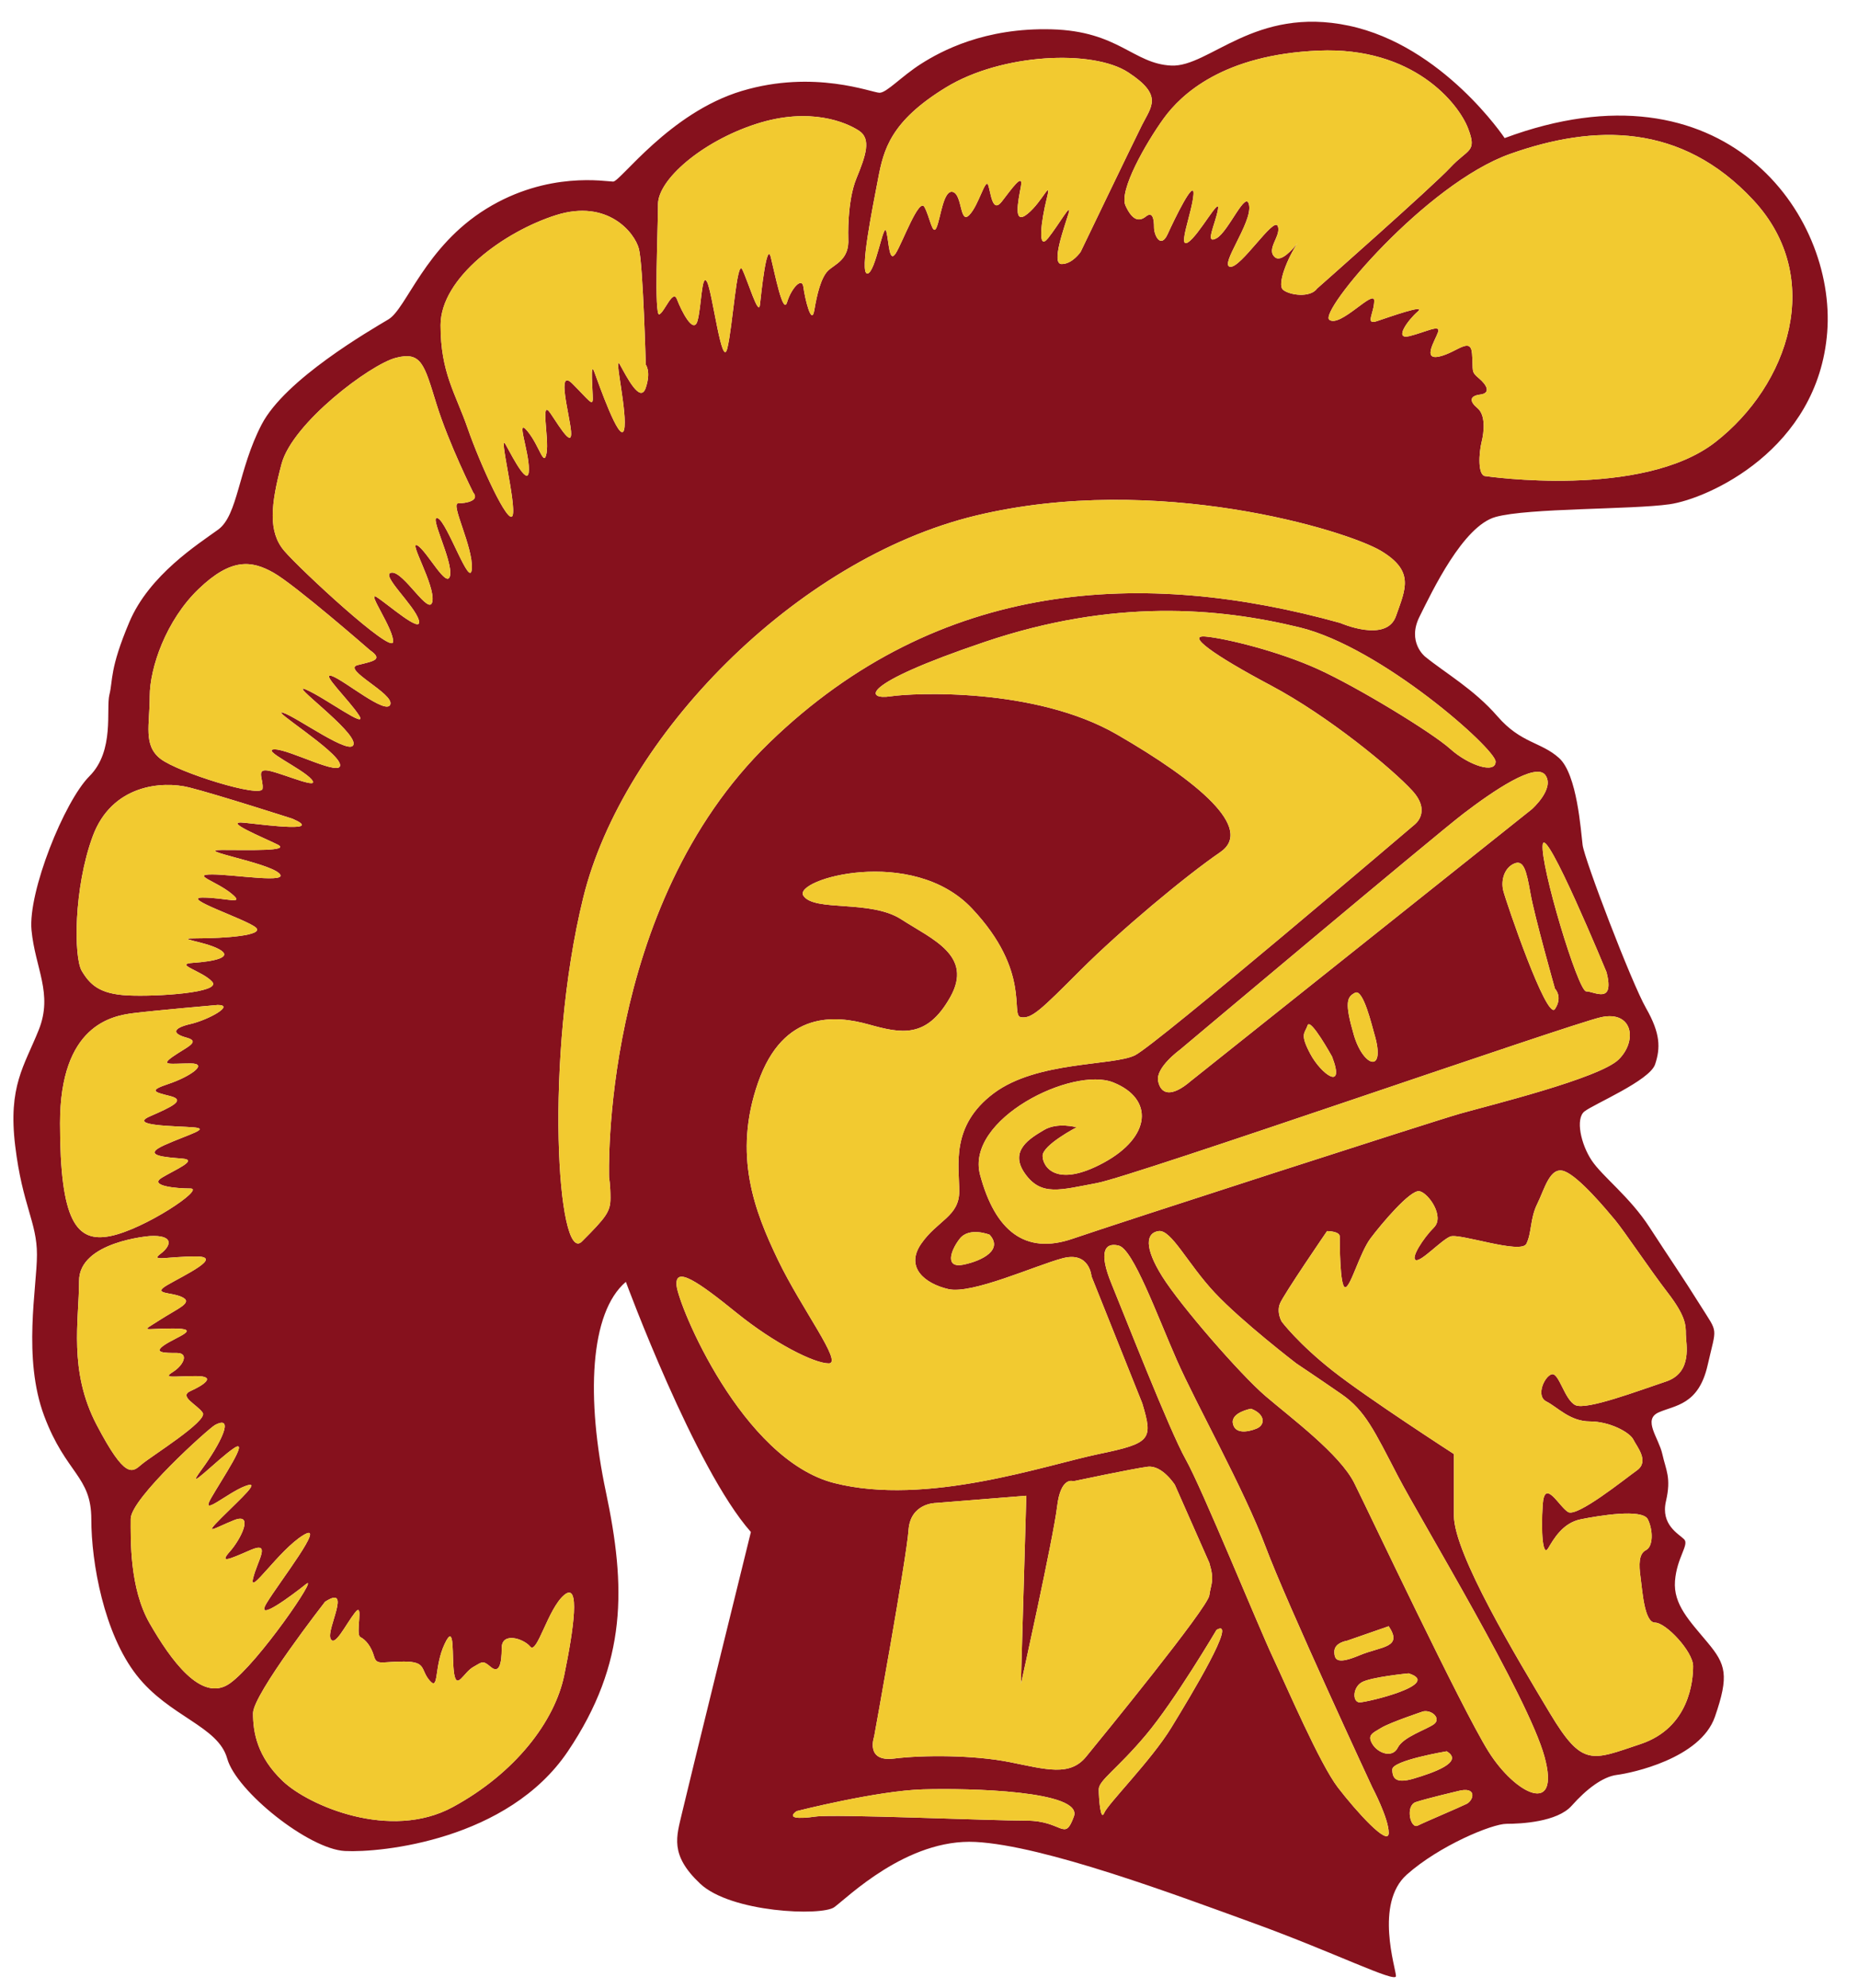 <?xml version="1.0" encoding="utf-8"?>
<!-- Generator: Adobe Illustrator 17.0.0, SVG Export Plug-In . SVG Version: 6.00 Build 0)  -->
<!DOCTYPE svg PUBLIC "-//W3C//DTD SVG 1.1//EN" "http://www.w3.org/Graphics/SVG/1.1/DTD/svg11.dtd">
<svg version="1.1" id="Layer_2" xmlns="http://www.w3.org/2000/svg" xmlns:xlink="http://www.w3.org/1999/xlink" x="0px" y="0px"
	 width="187px" height="200px" viewBox="0 0 187 200" style="enable-background:new 0 0 187 200;" xml:space="preserve">
<path id="color2" style="fill:#86111D;" d="M151.438,13.893c0,0-6.2-9.301-15.685-11.307c-9.482-2.006-14.041,4.194-17.872,4.012
	c-3.829-0.182-5.289-3.465-12.036-3.648c-6.747-0.182-11.124,2.19-13.131,3.466c-2.006,1.276-3.465,2.918-4.194,2.918
	c-0.73,0-6.565-2.371-13.859-0.183c-7.295,2.189-12.22,9.119-12.949,9.119c-0.729,0-6.564-1.094-12.766,2.735
	c-6.201,3.83-8.024,10.03-9.848,11.125c-1.823,1.094-10.394,6.018-12.765,10.577c-2.372,4.56-2.371,9.119-4.377,10.578
	c-2.006,1.458-6.931,4.559-8.937,9.301c-2.005,4.741-1.641,5.837-2.005,7.295c-0.365,1.459,0.546,5.654-2.006,8.206
	C6.454,80.64,2.807,89.758,3.171,93.587c0.365,3.831,2.188,6.383,0.729,10.031c-1.458,3.647-3.1,5.653-2.37,11.673
	c0.73,6.016,2.189,7.658,2.189,10.941c0,3.282-1.459,10.395,0.73,16.232c2.188,5.834,4.741,6.018,4.741,10.395
	c0,4.376,1.276,11.489,4.56,15.684c3.282,4.194,8.206,5.106,9.118,8.39c0.912,3.282,8.207,9.118,11.854,9.3
	c3.648,0.183,16.414-1.095,22.432-10.03c6.019-8.937,5.836-16.596,3.831-26.079c-2.007-9.482-1.642-18.054,2.005-21.155
	c0,0,6.93,18.785,12.584,25.168c0,0-6.383,25.895-6.931,28.268c-0.547,2.369-1.276,4.191,1.823,7.112
	c3.101,2.918,12.22,3.283,13.496,2.37c1.277-0.912,7.295-6.93,14.226-6.566c6.93,0.366,20.061,5.289,28.085,8.206
	c8.022,2.918,14.226,6.019,14.226,5.29c0-0.73-2.189-7.295,1.093-10.214c3.284-2.916,8.572-5.105,10.03-5.105
	c1.46,0,5.108-0.183,6.564-1.824c1.46-1.642,3.101-2.918,4.56-3.1c1.459-0.182,8.391-1.641,9.85-5.836
	c1.458-4.194,1.095-5.288-0.732-7.478c-1.822-2.188-3.464-3.828-3.282-6.2c0.184-2.37,1.46-3.648,0.914-4.194
	c-0.549-0.548-2.372-1.459-1.823-3.829c0.547-2.373-0.003-3.1-0.366-4.742c-0.366-1.643-2.007-3.464-0.366-4.194
	c1.642-0.729,4.014-0.729,4.924-4.742c0.913-4.013,1.095-3.101-0.727-6.018c-1.825-2.919-3.101-4.741-5.108-7.843
	c-2.004-3.101-4.74-5.106-5.835-6.748c-1.094-1.641-1.643-4.194-0.73-4.923c0.913-0.73,6.568-3.101,7.114-4.741
	c0.547-1.643,0.546-3.101-0.912-5.654c-1.46-2.554-6.199-14.953-6.383-16.413c-0.183-1.459-0.548-7.112-2.371-8.753
	c-1.822-1.641-3.829-1.46-6.199-4.195c-2.372-2.735-5.29-4.377-7.297-6.018c0,0-1.823-1.458-0.547-4.012
	c1.276-2.554,4.376-9.119,7.66-10.03c3.282-0.912,13.677-0.73,17.508-1.277c3.828-0.547,14.954-5.471,15.865-17.324
	C184.811,21.553,173.504,5.686,151.438,13.893z M132.7,5.093c9.575-0.41,14.088,5.334,15.045,7.796c0.957,2.462,0,2.052-1.778,3.967
	c-1.778,1.915-13.404,12.173-13.404,12.173c-0.685,0.957-2.735,0.684-3.418,0.137c-0.677-0.54,0.515-3.341,1.466-4.728
	c-0.52,0.666-1.68,1.968-2.288,1.446c-0.957-0.82,0.684-2.188,0.273-3.146c-0.409-0.957-3.693,4.24-4.787,4.104
	c-1.094-0.137,2.188-4.377,1.915-6.155c-0.273-1.778-2.051,2.599-3.283,3.282c-1.23,0.684-0.137-1.368,0.138-2.872
	c0.273-1.504-1.915,2.599-3.01,3.283c-1.094,0.684,0.411-3.009,0.548-4.787c0.137-1.778-1.914,2.461-2.599,3.966
	c-0.684,1.505-1.369,0.137-1.369-0.684c0-0.821-0.136-1.642-0.819-1.094c-0.684,0.547-1.368,0.41-2.052-1.094
	c-0.685-1.505,2.052-6.292,3.829-8.754C118.885,9.47,123.124,5.503,132.7,5.093z M95.223,8.786
	c5.608-3.419,14.771-3.83,18.327-1.504c3.557,2.325,2.326,3.419,1.369,5.334c-0.958,1.915-6.155,12.72-6.155,12.72
	s-0.821,1.231-1.914,1.231c-1.096,0,0.273-3.693,0.683-5.061c0.41-1.368-0.957,1.094-2.052,2.462
	c-1.095,1.368-0.685-1.778-0.137-3.966c0.548-2.188-0.41,0.273-1.915,1.504c-1.504,1.231-0.957-1.231-0.683-2.735
	c0.272-1.505-0.959,0.273-1.916,1.504c-0.958,1.231-1.094-0.821-1.369-1.642c-0.272-0.82-0.956,2.052-1.914,3.009
	c-0.957,0.958-0.684-2.051-1.641-2.325c-0.958-0.273-1.231,2.599-1.641,3.556c-0.411,0.958-0.684-1.094-1.23-2.051
	c-0.547-0.958-2.189,3.556-2.873,4.65c-0.684,1.095-0.684-1.094-0.958-2.188c-0.274-1.094-1.095,4.24-1.915,4.24
	c-0.821,0,0.547-6.702,1.094-9.574C88.931,15.078,89.614,12.205,95.223,8.786z M66.226,20.549c0-2.461,4.377-6.292,9.848-8.069
	c5.471-1.778,9.165-0.137,10.395,0.683c1.231,0.821,0.684,2.462-0.274,4.788c-0.957,2.325-0.82,6.018-0.82,6.018
	c0.137,2.188-1.368,2.599-2.052,3.283c-0.683,0.684-1.094,2.325-1.367,3.967c-0.274,1.641-0.958-1.232-1.094-2.326
	c-0.138-1.094-1.231,0.137-1.642,1.505c-0.411,1.368-1.231-2.873-1.642-4.514c-0.41-1.641-0.958,3.557-1.094,4.787
	c-0.137,1.231-1.231-2.462-1.778-3.557c-0.547-1.094-0.958,5.745-1.505,7.934c-0.547,2.188-1.504-5.745-2.051-6.702
	c-0.547-0.957-0.547,2.599-0.958,3.967c-0.411,1.367-1.641-1.094-2.052-2.188c-0.41-1.094-1.231,1.231-1.778,1.504
	C65.815,31.901,66.226,23.011,66.226,20.549z M55.967,21.643c5.198-1.641,7.933,1.778,8.343,3.42
	c0.411,1.641,0.684,11.626,0.684,11.626s0.548,0.684,0,2.325c-0.547,1.642-1.914-1.094-2.599-2.325
	c-0.684-1.232,0.821,5.061,0.411,6.565c-0.411,1.504-2.599-4.787-3.009-5.882c-0.41-1.094-0.137,1.915-0.137,2.735
	c0,0.82-0.41,0.137-2.051-1.504c-1.642-1.642-0.274,3.146-0.137,4.787c0.137,1.642-0.958-0.136-2.052-1.778
	c-1.094-1.641-0.137,2.462-0.41,3.967c-0.273,1.504-0.684-0.684-1.915-2.189c-1.231-1.505,0.137,1.915,0.137,3.83
	c0,1.915-1.504-0.958-2.325-2.462c-0.821-1.504,1.094,6.018,0.684,7.113c-0.41,1.094-3.283-5.198-4.513-8.754
	c-1.231-3.556-2.736-5.607-2.736-10.395C44.341,27.935,50.77,23.285,55.967,21.643z M28.338,46.673
	c1.094-4.104,8.891-9.984,11.49-10.668c2.599-0.684,2.872,0.684,4.103,4.65c1.232,3.967,3.693,8.89,3.693,8.89
	c0.684,0.821-0.684,1.094-1.504,1.094c-0.821,0,1.504,4.377,1.367,6.566c-0.136,2.188-2.461-4.65-3.419-5.061
	c-0.958-0.411,1.504,4.24,1.231,5.745c-0.273,1.504-2.325-2.462-3.283-3.009c-0.958-0.547,1.778,3.966,1.504,5.608
	c-0.273,1.642-2.872-3.009-4.103-2.873c-1.231,0.137,2.325,3.283,2.736,4.787c0.41,1.505-3.146-1.641-4.24-2.325
	c-1.094-0.684,1.778,3.282,1.641,4.514c-0.137,1.231-9.301-7.249-10.942-9.164C26.971,53.512,27.244,50.776,28.338,46.673z
	 M15.071,70.062c0-2.872,1.641-7.66,4.924-10.805c3.282-3.147,5.334-2.873,7.522-1.642c2.189,1.231,9.711,7.797,9.711,7.797
	c1.368,0.957,0.411,1.094-1.231,1.504c-1.641,0.411,3.693,2.873,3.282,3.967c-0.41,1.094-4.65-2.462-5.881-2.873
	c-1.231-0.41,1.778,2.462,2.736,3.967c0.958,1.504-3.419-1.778-5.334-2.599c-1.915-0.821,4.924,4.104,4.787,5.471
	c-0.136,1.368-5.744-2.736-7.112-3.146c-1.368-0.411,5.471,3.83,5.745,5.197c0.273,1.368-5.061-1.504-6.566-1.504
	c-1.504,0,2.735,1.915,3.693,3.009c0.958,1.094-2.462-0.41-4.104-0.82c-1.641-0.41-0.684,0.82-0.821,1.778
	c-0.136,0.958-8.479-1.641-10.258-3.008C14.388,74.986,15.071,72.934,15.071,70.062z M9.327,84.15
	c1.915-5.197,6.976-5.608,9.711-4.924c2.735,0.684,10.394,3.146,10.394,3.146c3.146,1.368-2.324,0.684-4.787,0.41
	c-2.462-0.273,1.915,1.505,3.283,2.188c1.368,0.684-2.735,0.547-5.608,0.547c-2.872,0,4.513,1.23,5.745,2.325
	c1.231,1.095-4.514,0.137-6.703,0.137s0.411,0.684,1.914,1.914c1.505,1.231-0.546,0.411-2.872,0.411
	c-2.326,0,4.376,2.188,5.334,3.009c0.958,0.821-3.283,1.094-5.881,1.094c-2.599,0,0.684,0.274,2.188,1.095
	c1.505,0.82-0.546,1.232-2.599,1.368c-2.051,0.136,0.958,0.82,1.915,1.914c0.957,1.094-5.608,1.505-8.48,1.367
	c-2.872-0.136-3.83-1.094-4.65-2.461C7.412,96.323,7.412,89.348,9.327,84.15z M13.43,101.932c2.188-0.274,8.48-0.821,8.48-0.821
	c1.778,0-0.958,1.506-2.736,1.915c-1.778,0.411-1.914,0.957-0.41,1.368c1.504,0.41,0,0.957-1.368,1.914
	c-1.368,0.958-0.137,0.685,1.778,0.685c1.915,0-0.136,1.367-2.188,2.052c-2.052,0.683-1.505,0.82,0.137,1.23
	c1.641,0.411,0.137,1.094-2.052,2.052c-2.188,0.957,2.599,0.957,4.377,1.094c1.778,0.138-0.41,0.684-2.872,1.779
	c-2.462,1.094,0.136,1.23,1.778,1.367c1.641,0.137-0.684,1.095-2.052,1.915c-1.368,0.82,1.368,1.094,2.872,1.094
	c1.504,0-4.65,4.104-8.07,4.787c-3.419,0.684-5.061-1.504-5.061-11.352C6.043,103.162,11.241,102.206,13.43,101.932z M9.736,143.374
	c-2.872-5.471-1.778-10.531-1.778-14.498s7.112-4.514,7.112-4.514c2.462-0.136,2.189,0.957,1.095,1.778
	c-1.095,0.82,0.684,0.273,3.556,0.273c2.872,0-1.232,1.916-2.873,2.873c-1.641,0.957,0.411,0.683,1.505,1.23
	c1.094,0.547-0.41,1.094-2.326,2.325c-1.915,1.231-1.641,0.821,1.368,0.821c3.009,0,0.41,0.821-0.821,1.642
	c-1.231,0.819,0,0.819,1.23,0.819c1.232,0,0.684,1.231-0.41,1.916c-1.094,0.684,0.137,0.41,2.325,0.41s0.684,0.957-0.547,1.505
	c-1.23,0.547,0.684,1.366,1.232,2.186c0.547,0.821-5.198,4.377-6.155,5.198C13.293,148.162,12.609,148.846,9.736,143.374z
	 M23.141,169.362c-2.872,2.052-6.018-2.462-8.07-6.02c-2.051-3.556-1.914-8.479-1.914-10.531c0-2.051,7.876-9.115,8.48-9.438
	c2.052-1.094,0.546,1.916-1.368,4.514c-1.915,2.6,1.642-1.094,3.283-2.188c1.642-1.095-1.231,3.145-2.325,5.061
	c-1.094,1.913,1.641-0.547,3.419-1.231c1.778-0.684-0.41,1.231-2.325,3.145c-1.914,1.916-0.82,1.096,1.231,0.275
	c2.052-0.821,0.684,1.915-0.41,3.146c-1.095,1.232-0.137,0.821,2.052-0.136c2.188-0.958,0.684,1.094,0.273,2.87
	c-0.411,1.779,2.599-2.87,5.061-4.376c2.461-1.504-2.462,4.787-3.693,6.84c-1.23,2.05,2.599-0.821,3.967-1.915
	C32.168,158.283,26.014,167.312,23.141,169.362z M56.788,168.542c-0.957,4.65-4.924,9.849-11.216,13.267
	c-6.292,3.42-14.498-0.137-17.097-2.598c-2.599-2.463-3.009-4.926-3.009-6.84c0-1.915,7.249-11.215,7.249-11.215
	c2.736-1.778,0.137,2.735,0.547,3.692c0.41,0.957,1.504-1.368,2.462-2.599c0.957-1.23,0,2.189,0.547,2.462
	c0.548,0.272,1.094,0.958,1.368,1.914c0.273,0.958,0.684,0.548,3.009,0.548c2.325,0,1.642,0.821,2.599,1.915
	c0.958,1.094,0.41-1.367,1.504-3.693c1.095-2.325,0.684,1.368,0.958,3.01c0.274,1.642,0.958-0.137,1.915-0.684
	c0.957-0.548,0.957-0.685,1.778,0c0.82,0.684,1.094-0.273,1.094-1.916c0-1.642,2.188-0.957,2.872-0.136
	c0.684,0.821,1.778-3.83,3.419-5.198C58.43,159.104,57.746,163.892,56.788,168.542z M61.302,118.481c0,0,0.137,0.683,0.137,2.052
	c0,1.367-0.41,1.915-2.873,4.376c-2.461,2.463-3.829-18.464,0.137-34.604c3.966-16.14,21.337-34.058,39.529-38.435
	c18.191-4.377,37.339,1.504,40.759,3.556c3.42,2.052,2.463,3.831,1.506,6.565c-0.958,2.736-5.609,0.685-5.609,0.685
	c-19.695-5.472-40.349-4.514-57.446,12.036C60.344,91.263,61.302,118.481,61.302,118.481z M108.08,182.767
	c-0.957,2.598-1.095,0.411-4.787,0.411c-3.694,0-19.286-0.684-21.202-0.411c-1.914,0.273-2.872,0.137-1.914-0.547
	c0,0,8.07-2.053,12.721-2.189C97.547,179.894,109.037,180.167,108.08,182.767z M101.65,177.295
	c-3.647-0.729-8.752-0.729-11.671-0.363c-2.917,0.362-2.006-2.188-2.006-2.188s3.283-18.055,3.465-20.79
	c0.184-2.736,2.736-2.736,2.736-2.736l9.119-0.73l-0.547,18.966c0,0,3.281-14.772,3.646-17.871c0.365-3.101,1.641-2.554,1.641-2.554
	s6.019-1.276,7.478-1.459c1.458-0.183,2.735,1.824,2.735,1.824l3.466,7.841c0.546,1.824,0.181,2.006,0,3.284
	c-0.183,1.274-10.762,14.225-12.402,16.229C107.669,178.754,105.299,178.025,101.65,177.295z M117.882,173.829
	c-2.006,3.283-6.383,7.661-6.748,8.573c-0.363,0.91-0.546-1.46-0.546-2.372c0-0.911,1.823-2.005,4.741-5.471
	c2.917-3.465,7.111-10.577,7.111-10.577C124.63,162.706,119.888,170.548,117.882,173.829z M134.66,179.85
	c-1.824-2.373-5.107-10.03-6.564-13.132c-1.459-3.101-7.112-16.961-8.754-19.878c-1.642-2.916-6.202-14.591-7.478-17.689
	c-1.276-3.1-0.73-4.194,0.729-3.831c1.459,0.365,3.83,6.93,5.836,11.49c2.006,4.559,6.748,12.947,8.937,18.783
	c2.188,5.838,10.761,24.257,10.761,24.257s1.642,3.101,1.642,4.559C139.768,185.867,136.483,182.22,134.66,179.85z M124.081,143.19
	c-0.182-1.092,1.825-1.458,1.825-1.458c1.459,0.548,1.459,1.642,0.548,2.006C125.542,144.106,124.266,144.286,124.081,143.19z
	 M136.85,166.535c-2.189,0.914-2.554,0.547-2.554-0.365c0-0.911,1.275-1.094,1.275-1.094l4.196-1.459
	C141.227,165.806,139.037,165.623,136.85,166.535z M141.771,168.359c3.467,1.094-4.191,2.918-4.922,2.918s-0.73-1.458,0.183-2.006
	C137.944,168.724,141.771,168.359,141.771,168.359z M138.126,175.472c-0.546-0.912,0-1.095,0.911-1.643
	c0.911-0.546,4.194-1.642,4.194-1.642c0.911-0.181,1.823,0.731,1.095,1.279c-0.731,0.546-3.101,1.276-3.647,2.37
	C140.13,176.932,138.674,176.385,138.126,175.472z M140.13,178.025c0-0.911,5.472-1.824,5.472-1.824
	c1.825,1.094-1.457,2.189-3.282,2.735C140.497,179.484,140.13,178.937,140.13,178.025z M147.609,181.49
	c-0.732,0.365-4.196,1.823-4.925,2.188c-0.731,0.365-1.276-2.006-0.182-2.37c1.095-0.365,4.193-1.094,4.193-1.094
	C148.702,179.666,148.338,181.124,147.609,181.49z M149.798,176.201c-2.736-4.377-12.037-24.073-13.497-26.99
	c-1.458-2.918-6.381-6.565-8.936-8.754c-2.554-2.189-8.572-9.118-10.396-12.037c-1.824-2.917-1.641-4.377-0.364-4.559
	c1.277-0.183,2.918,3.283,5.653,6.2c2.735,2.918,8.207,7.113,8.207,7.113s2.189,1.46,4.558,3.099
	c2.372,1.642,3.284,3.648,5.655,8.208c2.372,4.561,13.13,22.248,14.77,28.267C157.092,182.767,152.532,180.578,149.798,176.201z
	 M162.562,122.767c0.912,1.095,3.464,4.925,5.289,7.295c1.823,2.37,1.823,3.284,1.823,4.194c0,0.913,0.73,3.831-2.004,4.742
	c-2.736,0.911-8.026,2.917-9.12,2.371c-1.095-0.547-1.642-3.282-2.37-3.102c-0.732,0.184-1.642,2.189-0.548,2.736
	c1.096,0.547,2.371,2.007,4.377,2.007c2.006,0,4.013,1.095,4.377,1.822c0.363,0.73,1.643,2.19,0.363,3.103
	c-1.275,0.91-6.016,4.738-6.929,4.192c-0.912-0.546-2.372-3.466-2.553-0.729c-0.182,2.735,0,5.289,0.547,4.376
	c0.547-0.911,1.457-2.552,3.282-2.917c1.823-0.365,6.2-1.095,6.748,0c0.546,1.095,0.546,2.734-0.183,3.101
	c-0.729,0.362-0.73,1.458-0.547,2.735c0.182,1.276,0.365,4.559,1.459,4.559c1.096,0,3.83,2.919,3.83,4.377
	c0,1.459-0.365,6.199-5.289,7.842c-4.925,1.641-5.836,2.371-9.12-3.101c-3.282-5.471-9.663-16.05-9.663-19.878c0-3.831,0-6.2,0-6.2
	s-8.753-5.652-12.22-8.39c-3.466-2.734-5.107-4.924-5.107-4.924s-0.547-0.911-0.182-1.823c0.363-0.912,4.741-7.295,4.741-7.295
	s1.276,0,1.276,0.547c0,0.548,0,5.106,0.548,5.106c0.547,0,1.459-3.464,2.552-4.924c1.095-1.458,4.014-4.924,4.924-4.742
	c0.912,0.183,2.554,2.554,1.46,3.647c-1.095,1.095-2.37,3.102-1.823,3.282c0.548,0.183,2.552-2.004,3.464-2.37
	c0.912-0.365,7.113,1.824,7.661,0.729c0.546-1.095,0.362-2.551,1.093-4.011c0.729-1.46,1.275-3.831,2.735-3.284
	C158.917,118.39,161.651,121.674,162.562,122.767z M162.928,106.581c-1.915,1.915-13.13,4.651-16.003,5.472
	c-2.872,0.821-34.195,10.942-38.982,12.582c-4.787,1.642-7.795-0.818-9.301-6.427c-1.504-5.606,9.301-10.942,13.405-9.302
	c4.102,1.642,3.829,5.472-0.958,8.071c-4.787,2.598-6.155,0.41-6.155-0.685c0-1.094,3.419-2.873,3.419-2.873
	s-1.914-0.546-3.282,0.274c-1.367,0.821-3.556,2.053-1.915,4.378c1.641,2.324,3.557,1.641,7.25,0.957
	c3.692-0.684,47.599-16.003,50.745-16.688C164.296,101.657,164.842,104.667,162.928,106.581z M97,127.234
	c-1.915,0.411-1.367-1.367-0.41-2.6c0.957-1.229,3.008-0.408,3.008-0.408C100.968,125.731,98.915,126.825,97,127.234z
	 M131.605,103.162c0.272-0.821,2.461,3.146,2.461,3.146c1.368,3.557-1.094,1.778-2.189-0.272
	C130.785,103.982,131.332,103.982,131.605,103.162z M136.392,99.879c0.821-0.41,1.704,3.399,1.916,4.103
	c1.232,4.104-1.095,3.421-2.052,0.138C135.299,100.837,135.571,100.29,136.392,99.879z M152.396,86.886
	c0.957-0.411,1.231,0.684,1.641,3.009c0.41,2.325,2.462,9.575,2.462,9.575s0.82,0.82,0,2.051
	c-0.821,1.231-4.925-10.805-5.198-11.899C151.028,88.527,151.438,87.296,152.396,86.886z M161.697,97.828
	c0.819,3.282-1.232,1.915-2.053,1.915c-0.819,0-4.649-12.72-4.376-14.772C155.542,82.919,161.697,97.828,161.697,97.828z
	 M155.542,77.995c0.957,1.368-1.368,3.42-1.368,3.42l-34.331,27.355c-1.916,1.642-3.009,1.368-3.283,0
	c-0.273-1.366,2.188-3.146,2.188-3.146s25.715-21.611,28.587-23.799C150.207,79.637,154.585,76.627,155.542,77.995z M150.526,76.627
	c0,1.277-2.735,0.365-4.56-1.277c-1.824-1.641-9.301-6.2-13.313-8.024c-4.011-1.824-9.301-3.1-11.308-3.283
	c-2.006-0.183,0.729,1.824,6.566,4.924c5.835,3.1,12.217,8.389,14.225,10.578c2.005,2.189,0.182,3.464,0.182,3.464
	s-25.896,22.067-28.084,23.162c-2.188,1.094-9.85,0.547-14.226,3.83c-4.376,3.281-3.465,7.294-3.465,9.847
	c0,2.554-2.188,2.918-3.83,5.289c-1.641,2.371,0.365,4.013,2.736,4.561c2.371,0.546,8.753-2.373,11.49-3.101
	c2.734-0.732,2.917,1.822,2.917,1.822l5.107,12.767c1.094,3.646,0.911,4.012-4.377,5.106c-5.289,1.094-17.326,5.289-26.627,2.918
	c-9.3-2.371-15.684-17.872-15.866-19.879c-0.182-2.006,2.188-0.365,6.018,2.736c3.83,3.101,7.842,5.106,9.301,5.106
	c1.459,0-2.736-5.472-5.106-10.396c-2.371-4.925-4.56-10.576-2.006-17.872c2.553-7.295,7.842-6.747,11.125-5.835
	c3.282,0.912,5.835,1.459,8.206-2.735c2.37-4.194-1.824-5.836-4.925-7.842c-3.1-2.005-8.753-0.73-9.847-2.372
	c-1.095-1.641,10.942-5.105,16.96,1.278c6.018,6.382,3.829,10.759,4.925,10.941c1.093,0.184,2.006-0.729,6.018-4.74
	c4.012-4.011,10.578-9.483,14.043-11.855c3.466-2.37-2.189-7.112-10.396-11.854c-8.208-4.741-20.425-4.194-22.797-3.83
	c-2.371,0.365-3.465-1.094,9.485-5.471c12.948-4.377,23.525-3.465,31.731-1.459C139.037,65.139,150.526,75.351,150.526,76.627z
	 M172.639,44.485c-7.386,5.745-23.115,3.419-23.115,3.419c-0.821,0-0.684-2.325-0.41-3.419c0.273-1.094,0.41-2.735-0.411-3.42
	c-0.819-0.684-0.819-1.231,0.273-1.368c1.096-0.137,0.685-0.958-0.136-1.642c-0.821-0.684-0.548-0.684-0.685-2.462
	c-0.137-1.778-1.504-0.137-3.281,0.274c-1.779,0.41-0.411-1.642-0.138-2.462c0.273-0.821-1.231,0-2.872,0.41
	c-1.643,0.411-0.137-1.641,0.82-2.461c0.958-0.82-2.873,0.547-4.104,0.957c-1.231,0.41-0.273-0.821-0.273-2.052
	c0-1.23-3.42,2.736-4.515,1.916c-1.093-0.821,9.712-13.678,18.192-16.687c8.48-3.009,17.234-3.145,24.483,4.65
	C183.719,27.935,180.025,38.74,172.639,44.485z"/>
<path id="color1" style="fill:#F2CA30;" d="M6.043,113.011c0-9.849,5.198-10.805,7.387-11.079c2.188-0.274,8.48-0.821,8.48-0.821
	c1.778,0-0.958,1.506-2.736,1.915c-1.778,0.411-1.914,0.957-0.41,1.368c1.504,0.41,0,0.957-1.368,1.914
	c-1.368,0.958-0.137,0.685,1.778,0.685c1.915,0-0.136,1.367-2.188,2.052c-2.052,0.683-1.505,0.82,0.137,1.23
	c1.641,0.411,0.137,1.094-2.052,2.052c-2.188,0.957,2.599,0.957,4.377,1.094c1.778,0.138-0.41,0.684-2.872,1.779
	c-2.462,1.094,0.136,1.23,1.778,1.367c1.641,0.137-0.684,1.095-2.052,1.915c-1.368,0.82,1.368,1.094,2.872,1.094
	c1.504,0-4.65,4.104-8.07,4.787C7.685,125.046,6.043,122.858,6.043,113.011z M14.25,147.341c0.958-0.821,6.702-4.377,6.155-5.198
	c-0.547-0.82-2.462-1.64-1.232-2.186c1.232-0.548,2.736-1.505,0.547-1.505s-3.42,0.273-2.325-0.41
	c1.094-0.685,1.642-1.916,0.41-1.916c-1.23,0-2.462,0-1.23-0.819c1.23-0.82,3.83-1.642,0.821-1.642c-3.009,0-3.283,0.41-1.368-0.821
	c1.916-1.231,3.42-1.778,2.326-2.325c-1.094-0.548-3.146-0.273-1.505-1.23c1.641-0.957,5.745-2.873,2.873-2.873
	c-2.873,0-4.651,0.547-3.556-0.273c1.094-0.821,1.368-1.914-1.095-1.778c0,0-7.112,0.547-7.112,4.514s-1.094,9.027,1.778,14.498
	C12.609,148.846,13.293,148.162,14.25,147.341z M30.8,159.378c-1.368,1.094-5.197,3.965-3.967,1.915
	c1.232-2.053,6.155-8.344,3.693-6.84c-2.462,1.506-5.471,6.155-5.061,4.376c0.41-1.776,1.915-3.828-0.273-2.87
	c-2.188,0.957-3.146,1.368-2.052,0.136c1.094-1.23,2.462-3.967,0.41-3.146c-2.051,0.82-3.146,1.641-1.231-0.275
	c1.915-1.913,4.103-3.828,2.325-3.145c-1.778,0.685-4.514,3.145-3.419,1.231c1.094-1.915,3.967-6.155,2.325-5.061
	c-1.641,1.094-5.197,4.787-3.283,2.188c1.914-2.598,3.42-5.607,1.368-4.514c-0.604,0.322-8.48,7.387-8.48,9.438
	c0,2.053-0.137,6.976,1.914,10.531c2.052,3.558,5.198,8.071,8.07,6.02C26.014,167.312,32.168,158.283,30.8,159.378z M134.888,62.677
	c0,0,4.651,2.051,5.609-0.685c0.957-2.735,1.914-4.513-1.506-6.565c-3.42-2.051-22.568-7.933-40.759-3.556
	C80.04,56.248,62.669,74.166,58.703,90.306c-3.966,16.14-2.599,37.066-0.137,34.604c2.462-2.461,2.873-3.009,2.873-4.376
	c0-1.369-0.137-2.052-0.137-2.052s-0.958-27.219,16.14-43.769C94.539,58.163,115.192,57.205,134.888,62.677z M56.788,160.472
	c-1.642,1.368-2.735,6.02-3.419,5.198c-0.684-0.821-2.872-1.506-2.872,0.136c0,1.643-0.274,2.6-1.094,1.916
	c-0.821-0.685-0.821-0.548-1.778,0c-0.957,0.547-1.641,2.325-1.915,0.684c-0.274-1.642,0.137-5.335-0.958-3.01
	c-1.094,2.326-0.547,4.787-1.504,3.693c-0.957-1.094-0.273-1.915-2.599-1.915c-2.325,0-2.735,0.41-3.009-0.548
	c-0.274-0.956-0.82-1.642-1.368-1.914c-0.547-0.273,0.41-3.692-0.547-2.462c-0.958,1.231-2.052,3.556-2.462,2.599
	c-0.41-0.957,2.188-5.471-0.547-3.692c0,0-7.249,9.3-7.249,11.215c0,1.914,0.41,4.377,3.009,6.84
	c2.599,2.461,10.805,6.018,17.097,2.598c6.292-3.418,10.259-8.616,11.216-13.267C57.746,163.892,58.43,159.104,56.788,160.472z
	 M122.44,163.982c0,0-4.194,7.112-7.111,10.577c-2.918,3.466-4.741,4.56-4.741,5.471c0,0.912,0.183,3.282,0.546,2.372
	c0.365-0.912,4.742-5.29,6.748-8.573C119.888,170.548,124.63,162.706,122.44,163.982z M121.713,157.234l-3.466-7.841
	c0,0-1.277-2.007-2.735-1.824c-1.459,0.183-7.478,1.459-7.478,1.459s-1.275-0.547-1.641,2.554
	c-0.365,3.099-3.646,17.871-3.646,17.871l0.547-18.966l-9.119,0.73c0,0-2.552,0-2.736,2.736c-0.182,2.735-3.465,20.79-3.465,20.79
	s-0.911,2.551,2.006,2.188c2.918-0.366,8.023-0.366,11.671,0.363c3.648,0.73,6.019,1.459,7.66-0.547
	c1.641-2.005,12.22-14.955,12.402-16.229C121.894,159.24,122.259,159.059,121.713,157.234z M92.898,180.03
	c-4.651,0.137-12.721,2.189-12.721,2.189c-0.957,0.684,0,0.82,1.914,0.547c1.915-0.273,17.507,0.411,21.202,0.411
	c3.692,0,3.83,2.187,4.787-0.411C109.037,180.167,97.547,179.894,92.898,180.03z M130.647,24.379
	c-0.012,0.018-0.025,0.041-0.037,0.059C130.907,24.056,130.996,23.881,130.647,24.379z M113.277,20.686
	c0.684,1.504,1.368,1.641,2.052,1.094c0.684-0.548,0.819,0.273,0.819,1.094c0,0.821,0.686,2.189,1.369,0.684
	c0.685-1.505,2.735-5.745,2.599-3.966c-0.137,1.778-1.642,5.471-0.548,4.787c1.095-0.684,3.283-4.787,3.01-3.283
	c-0.274,1.504-1.368,3.556-0.138,2.872c1.232-0.684,3.01-5.061,3.283-3.282c0.273,1.778-3.009,6.018-1.915,6.155
	c1.094,0.137,4.378-5.061,4.787-4.104c0.411,0.958-1.23,2.326-0.273,3.146c0.608,0.522,1.768-0.78,2.288-1.446
	c0.012-0.018,0.025-0.041,0.037-0.059c0.349-0.498,0.26-0.323-0.037,0.059c-0.951,1.387-2.143,4.188-1.466,4.728
	c0.683,0.547,2.733,0.82,3.418-0.137c0,0,11.626-10.258,13.404-12.173c1.778-1.916,2.735-1.505,1.778-3.967
	c-0.957-2.462-5.47-8.207-15.045-7.796c-9.576,0.411-13.815,4.377-15.594,6.839C115.329,14.394,112.593,19.181,113.277,20.686z
	 M12.883,100.152c2.872,0.138,9.437-0.273,8.48-1.367c-0.957-1.094-3.966-1.778-1.915-1.914c2.052-0.137,4.104-0.548,2.599-1.368
	c-1.504-0.821-4.787-1.095-2.188-1.095c2.599,0,6.839-0.272,5.881-1.094c-0.958-0.821-7.66-3.009-5.334-3.009
	c2.325,0,4.376,0.82,2.872-0.411c-1.504-1.231-4.103-1.914-1.914-1.914s7.933,0.957,6.703-0.137
	c-1.232-1.095-8.618-2.325-5.745-2.325c2.873,0,6.976,0.137,5.608-0.547c-1.368-0.683-5.745-2.461-3.283-2.188
	c2.462,0.273,7.933,0.957,4.787-0.41c0,0-7.659-2.462-10.394-3.146c-2.736-0.684-7.797-0.273-9.711,4.924
	c-1.915,5.197-1.915,12.173-1.094,13.541C9.053,99.059,10.01,100.017,12.883,100.152z M127.365,155.593
	c-2.188-5.836-6.931-14.224-8.937-18.783c-2.006-4.561-4.377-11.125-5.836-11.49c-1.459-0.363-2.005,0.731-0.729,3.831
	c1.275,3.099,5.836,14.773,7.478,17.689c1.642,2.917,7.295,16.777,8.754,19.878c1.457,3.102,4.74,10.759,6.564,13.132
	c1.823,2.37,5.107,6.018,5.107,4.559c0-1.458-1.642-4.559-1.642-4.559S129.553,161.431,127.365,155.593z M66.362,31.628
	c0.547-0.273,1.368-2.599,1.778-1.504c0.411,1.094,1.641,3.556,2.052,2.188c0.41-1.368,0.41-4.924,0.958-3.967
	c0.547,0.957,1.504,8.89,2.051,6.702c0.547-2.189,0.957-9.027,1.505-7.934c0.547,1.094,1.641,4.788,1.778,3.557
	c0.136-1.231,0.684-6.428,1.094-4.787c0.41,1.641,1.231,5.881,1.642,4.514c0.41-1.368,1.504-2.599,1.642-1.505
	c0.136,1.094,0.82,3.966,1.094,2.326c0.273-1.642,0.684-3.283,1.367-3.967c0.684-0.684,2.189-1.094,2.052-3.283
	c0,0-0.137-3.693,0.82-6.018c0.958-2.325,1.504-3.967,0.274-4.788c-1.231-0.82-4.924-2.461-10.395-0.683
	c-5.471,1.778-9.848,5.608-9.848,8.069C66.226,23.011,65.815,31.901,66.362,31.628z M16.165,76.355
	c1.778,1.367,10.122,3.966,10.258,3.008c0.137-0.957-0.82-2.188,0.821-1.778c1.642,0.41,5.061,1.915,4.104,0.82
	c-0.958-1.094-5.198-3.009-3.693-3.009c1.505,0,6.839,2.872,6.566,1.504c-0.274-1.367-7.112-5.607-5.745-5.197
	c1.368,0.41,6.976,4.514,7.112,3.146c0.137-1.368-6.702-6.292-4.787-5.471c1.915,0.821,6.292,4.104,5.334,2.599
	c-0.958-1.505-3.967-4.377-2.736-3.967c1.231,0.41,5.471,3.967,5.881,2.873c0.411-1.094-4.923-3.557-3.282-3.967
	c1.642-0.41,2.599-0.547,1.231-1.504c0,0-7.523-6.566-9.711-7.797c-2.188-1.23-4.24-1.504-7.522,1.642
	c-3.283,3.145-4.924,7.933-4.924,10.805C15.071,72.934,14.388,74.986,16.165,76.355z M51.59,51.871
	c0.411-1.095-1.504-8.617-0.684-7.113c0.821,1.504,2.325,4.377,2.325,2.462c0-1.916-1.368-5.335-0.137-3.83
	c1.231,1.504,1.642,3.693,1.915,2.189c0.273-1.504-0.684-5.608,0.41-3.967c1.094,1.642,2.188,3.42,2.052,1.778
	c-0.137-1.641-1.505-6.429,0.137-4.787c1.642,1.642,2.051,2.325,2.051,1.504c0-0.821-0.273-3.83,0.137-2.735
	c0.411,1.095,2.599,7.386,3.009,5.882c0.41-1.505-1.095-7.797-0.411-6.565c0.684,1.23,2.052,3.966,2.599,2.325
	c0.548-1.641,0-2.325,0-2.325s-0.273-9.985-0.684-11.626c-0.41-1.642-3.145-5.061-8.343-3.42
	c-5.197,1.642-11.626,6.292-11.626,11.079c0,4.788,1.505,6.839,2.736,10.395C48.308,46.673,51.18,52.965,51.59,51.871z
	 M39.554,64.591c0.137-1.231-2.735-5.198-1.641-4.514c1.094,0.684,4.65,3.83,4.24,2.325c-0.411-1.504-3.967-4.65-2.736-4.787
	c1.231-0.136,3.83,4.514,4.103,2.873c0.274-1.642-2.462-6.155-1.504-5.608c0.958,0.547,3.009,4.514,3.283,3.009
	c0.273-1.504-2.188-6.155-1.231-5.745c0.958,0.41,3.283,7.249,3.419,5.061c0.137-2.188-2.188-6.566-1.367-6.566
	c0.82,0,2.188-0.273,1.504-1.094c0,0-2.461-4.923-3.693-8.89c-1.23-3.966-1.504-5.334-4.103-4.65
	c-2.599,0.684-10.396,6.565-11.49,10.668c-1.094,4.103-1.367,6.839,0.273,8.753C30.253,57.342,39.417,65.822,39.554,64.591z
	 M87.29,27.524c0.82,0,1.641-5.334,1.915-4.24c0.273,1.094,0.273,3.283,0.958,2.188c0.683-1.094,2.325-5.608,2.873-4.65
	c0.546,0.958,0.82,3.009,1.23,2.051c0.411-0.957,0.684-3.83,1.641-3.556c0.957,0.274,0.684,3.283,1.641,2.325
	c0.958-0.957,1.642-3.83,1.914-3.009c0.275,0.821,0.411,2.872,1.369,1.642c0.957-1.231,2.188-3.009,1.916-1.504
	c-0.274,1.504-0.821,3.966,0.683,2.735c1.505-1.231,2.463-3.693,1.915-1.504c-0.548,2.188-0.958,5.334,0.137,3.966
	c1.095-1.368,2.462-3.83,2.052-2.462c-0.409,1.368-1.778,5.061-0.683,5.061c1.093,0,1.914-1.231,1.914-1.231
	s5.197-10.805,6.155-12.72c0.957-1.915,2.188-3.01-1.369-5.334c-3.556-2.326-12.719-1.915-18.327,1.504
	c-5.608,3.419-6.292,6.292-6.839,9.164C87.836,20.823,86.469,27.524,87.29,27.524z M138.308,103.982
	c-0.212-0.704-1.095-4.513-1.916-4.103c-0.82,0.411-1.093,0.958-0.136,4.241C137.213,107.403,139.539,108.086,138.308,103.982z
	 M156.499,101.521c0.82-1.231,0-2.051,0-2.051s-2.052-7.25-2.462-9.575c-0.409-2.325-0.684-3.419-1.641-3.009
	c-0.958,0.41-1.368,1.641-1.096,2.735C151.574,90.716,155.678,102.752,156.499,101.521z M96.59,124.635
	c-0.957,1.232-1.504,3.011,0.41,2.6c1.915-0.409,3.967-1.504,2.598-3.008C99.599,124.227,97.547,123.405,96.59,124.635z
	 M155.269,84.971c-0.273,2.052,3.557,14.772,4.376,14.772c0.821,0,2.872,1.368,2.053-1.915
	C161.697,97.828,155.542,82.919,155.269,84.971z M134.066,106.308c0,0-2.189-3.967-2.461-3.146c-0.273,0.82-0.82,0.82,0.272,2.873
	C132.973,108.086,135.435,109.864,134.066,106.308z M151.985,15.488c-8.48,3.009-19.285,15.866-18.192,16.687
	c1.095,0.821,4.515-3.146,4.515-1.916c0,1.231-0.958,2.462,0.273,2.052c1.23-0.411,5.062-1.778,4.104-0.957
	c-0.957,0.821-2.463,2.872-0.82,2.461c1.641-0.41,3.146-1.23,2.872-0.41c-0.273,0.82-1.642,2.872,0.138,2.462
	c1.777-0.411,3.145-2.052,3.281-0.274c0.137,1.778-0.137,1.778,0.685,2.462c0.82,0.684,1.231,1.505,0.136,1.642
	c-1.093,0.137-1.093,0.684-0.273,1.368c0.821,0.684,0.685,2.325,0.411,3.42c-0.273,1.094-0.411,3.419,0.41,3.419
	c0,0,15.729,2.325,23.115-3.419c7.387-5.745,11.08-16.55,3.83-24.347C169.22,12.343,160.466,12.48,151.985,15.488z M99.099,64.591
	c-12.95,4.377-11.856,5.836-9.485,5.471c2.371-0.364,14.589-0.911,22.797,3.83c8.206,4.742,13.861,9.484,10.396,11.854
	c-3.465,2.372-10.031,7.844-14.043,11.855c-4.012,4.011-4.925,4.924-6.018,4.74c-1.096-0.182,1.093-4.559-4.925-10.941
	c-6.018-6.383-18.055-2.919-16.96-1.278c1.094,1.642,6.747,0.366,9.847,2.372c3.101,2.006,7.294,3.648,4.925,7.842
	c-2.372,4.194-4.925,3.648-8.206,2.735c-3.283-0.912-8.572-1.46-11.125,5.835c-2.553,7.296-0.364,12.947,2.006,17.872
	c2.37,4.925,6.565,10.396,5.106,10.396c-1.459,0-5.471-2.006-9.301-5.106c-3.83-3.102-6.2-4.742-6.018-2.736
	c0.182,2.007,6.566,17.508,15.866,19.879c9.301,2.371,21.338-1.824,26.627-2.918c5.288-1.095,5.471-1.46,4.377-5.106l-5.107-12.767
	c0,0-0.183-2.555-2.917-1.822c-2.736,0.728-9.119,3.646-11.49,3.101c-2.371-0.548-4.376-2.189-2.736-4.561
	c1.642-2.371,3.83-2.735,3.83-5.289c0-2.553-0.912-6.565,3.465-9.847c4.376-3.283,12.037-2.736,14.226-3.83
	c2.188-1.095,28.084-23.162,28.084-23.162s1.823-1.275-0.182-3.464c-2.008-2.188-8.39-7.478-14.225-10.578
	c-5.837-3.1-8.572-5.107-6.566-4.924c2.007,0.183,7.297,1.459,11.308,3.283c4.012,1.824,11.488,6.383,13.313,8.024
	c1.824,1.642,4.56,2.554,4.56,1.277c0-1.277-11.489-11.488-19.696-13.495C122.624,61.126,112.047,60.214,99.099,64.591z
	 M118.748,105.624c0,0-2.462,1.779-2.188,3.146c0.274,1.368,1.367,1.642,3.283,0l34.331-27.355c0,0,2.325-2.052,1.368-3.42
	c-0.957-1.368-5.335,1.642-8.207,3.83C144.463,84.013,118.748,105.624,118.748,105.624z M136.85,171.277
	c0.73,0,8.389-1.824,4.922-2.918c0,0-3.827,0.364-4.739,0.912C136.119,169.819,136.119,171.277,136.85,171.277z M126.454,143.738
	c0.911-0.364,0.911-1.458-0.548-2.006c0,0-2.007,0.366-1.825,1.458C124.266,144.286,125.542,144.106,126.454,143.738z
	 M140.679,175.837c0.547-1.094,2.916-1.824,3.647-2.37c0.729-0.548-0.184-1.46-1.095-1.279c0,0-3.283,1.096-4.194,1.642
	c-0.911,0.548-1.457,0.73-0.911,1.643C138.674,176.385,140.13,176.932,140.679,175.837z M110.405,119.028
	c-3.693,0.684-5.609,1.367-7.25-0.957c-1.641-2.325,0.548-3.557,1.915-4.378c1.368-0.819,3.282-0.274,3.282-0.274
	s-3.419,1.779-3.419,2.873c0,1.095,1.368,3.282,6.155,0.685c4.787-2.6,5.06-6.43,0.958-8.071
	c-4.104-1.641-14.909,3.695-13.405,9.302c1.505,5.608,4.514,8.069,9.301,6.427c4.787-1.64,36.11-11.761,38.982-12.582
	c2.873-0.82,14.088-3.557,16.003-5.472c1.914-1.914,1.368-4.924-1.777-4.24C158.004,103.025,114.098,118.345,110.405,119.028z
	 M145.602,176.201c0,0-5.472,0.913-5.472,1.824s0.367,1.459,2.189,0.911C144.144,178.391,147.427,177.295,145.602,176.201z
	 M135.571,165.076c0,0-1.275,0.183-1.275,1.094c0,0.912,0.364,1.279,2.554,0.365c2.188-0.912,4.377-0.729,2.918-2.918
	L135.571,165.076z M154.721,121.127c-0.73,1.46-0.547,2.916-1.093,4.011c-0.548,1.095-6.749-1.095-7.661-0.729
	c-0.912,0.366-2.916,2.553-3.464,2.37c-0.547-0.181,0.729-2.188,1.823-3.282c1.094-1.094-0.548-3.465-1.46-3.647
	c-0.91-0.182-3.829,3.284-4.924,4.742c-1.093,1.46-2.005,4.924-2.552,4.924c-0.548,0-0.548-4.558-0.548-5.106
	c0-0.547-1.276-0.547-1.276-0.547s-4.378,6.383-4.741,7.295c-0.365,0.912,0.182,1.823,0.182,1.823s1.641,2.189,5.107,4.924
	c3.467,2.737,12.22,8.39,12.22,8.39s0,2.369,0,6.2c0,3.828,6.381,14.407,9.663,19.878c3.284,5.472,4.195,4.741,9.12,3.101
	c4.924-1.643,5.289-6.383,5.289-7.842c0-1.458-2.734-4.377-3.83-4.377c-1.094,0-1.277-3.282-1.459-4.559
	c-0.184-1.277-0.182-2.373,0.547-2.735c0.729-0.366,0.729-2.006,0.183-3.101c-0.548-1.095-4.925-0.365-6.748,0
	c-1.825,0.365-2.735,2.006-3.282,2.917c-0.547,0.913-0.729-1.641-0.547-4.376c0.181-2.737,1.641,0.183,2.553,0.729
	c0.913,0.546,5.653-3.282,6.929-4.192c1.279-0.913,0-2.373-0.363-3.103c-0.364-0.727-2.371-1.822-4.377-1.822
	c-2.006,0-3.281-1.46-4.377-2.007c-1.094-0.547-0.184-2.553,0.548-2.736c0.729-0.181,1.275,2.555,2.37,3.102
	c1.094,0.546,6.384-1.46,9.12-2.371c2.734-0.911,2.004-3.829,2.004-4.742c0-0.91,0-1.824-1.823-4.194
	c-1.825-2.37-4.377-6.2-5.289-7.295c-0.911-1.093-3.645-4.377-5.106-4.924C155.996,117.296,155.449,119.667,154.721,121.127z
	 M146.696,180.214c0,0-3.099,0.729-4.193,1.094c-1.095,0.364-0.55,2.735,0.182,2.37c0.729-0.364,4.193-1.822,4.925-2.188
	C148.338,181.124,148.702,179.666,146.696,180.214z M140.679,148.481c-2.371-4.56-3.283-6.566-5.655-8.208
	c-2.369-1.639-4.558-3.099-4.558-3.099s-5.472-4.195-8.207-7.113c-2.735-2.917-4.376-6.383-5.653-6.2
	c-1.276,0.182-1.46,1.642,0.364,4.559c1.823,2.919,7.842,9.848,10.396,12.037c2.555,2.189,7.478,5.836,8.936,8.754
	c1.46,2.917,10.761,22.613,13.497,26.99c2.734,4.377,7.294,6.565,5.651,0.547C153.809,170.73,143.051,153.042,140.679,148.481z"/>
</svg>
